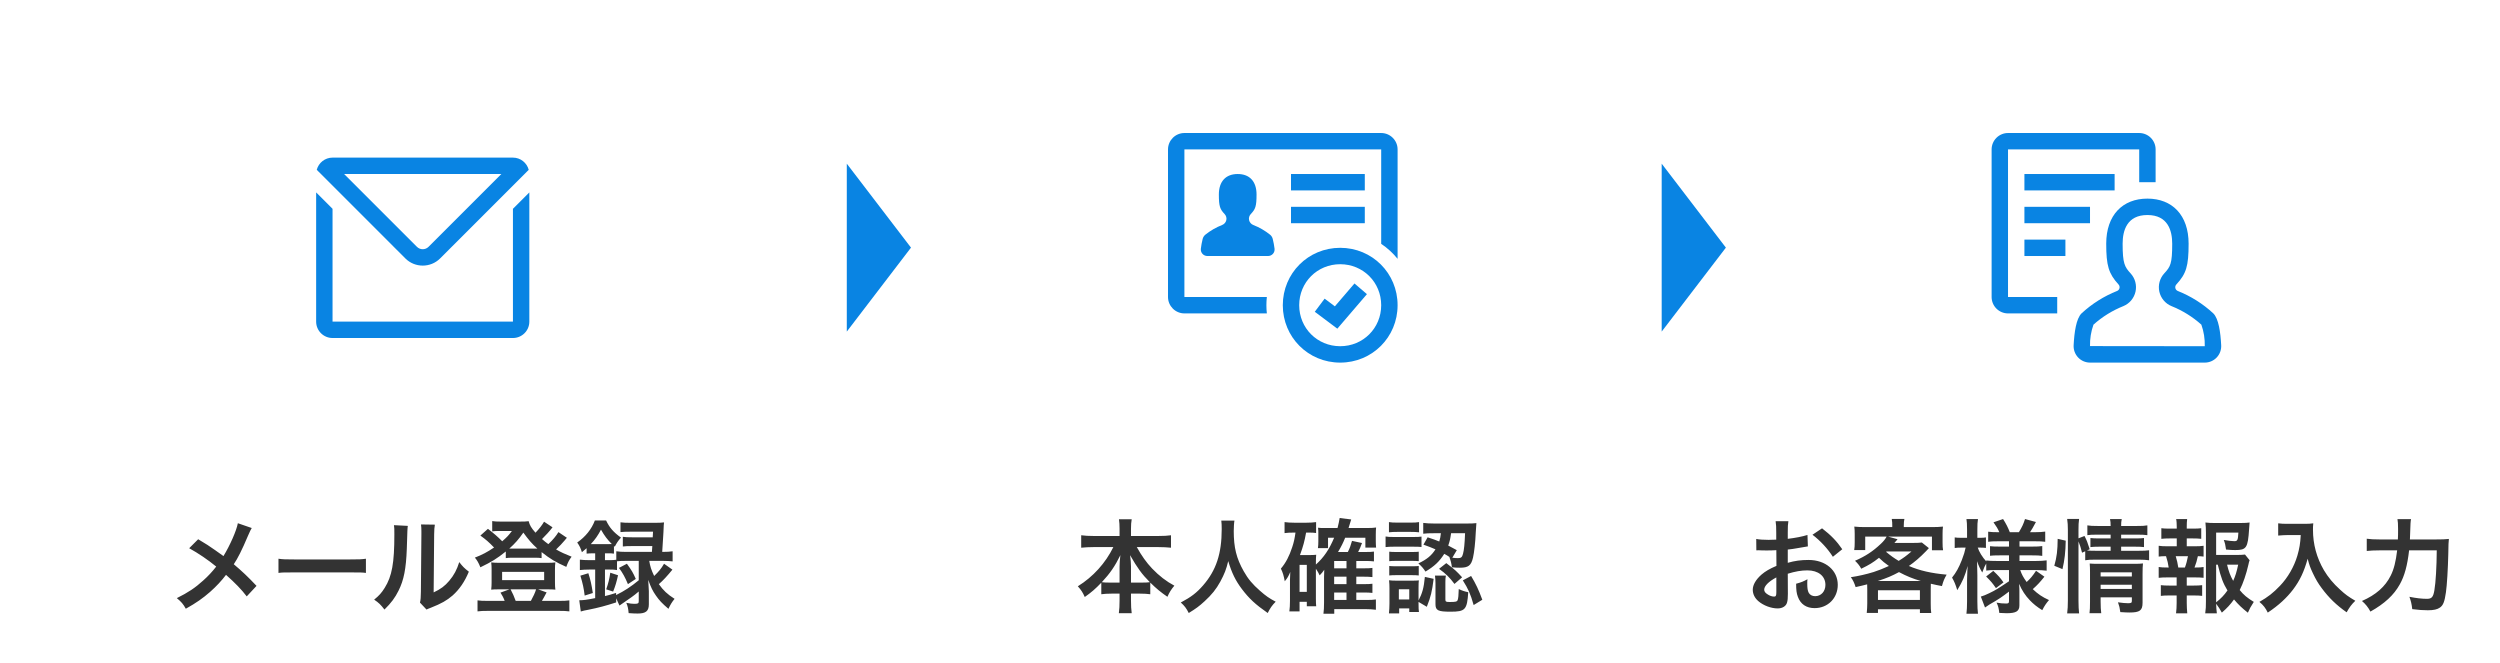 <svg width="343" height="91" viewBox="0 0 343 91" fill="none" xmlns="http://www.w3.org/2000/svg">
<path d="M227.983 22.456L236.792 33.975L227.983 45.494V22.456Z" fill="#0984E3"/>
<path d="M116.18 22.456L124.988 33.975L116.18 45.494V22.456Z" fill="#0984E3"/>
<path d="M245.282 78.716L245.296 81.474C245.296 82.048 245.268 82.384 245.184 82.664C245.058 83.154 244.554 83.476 243.896 83.476C243.014 83.476 241.95 83.084 241.25 82.482C240.746 82.048 240.48 81.502 240.48 80.9C240.48 80.242 240.914 79.5 241.684 78.828C242.188 78.394 242.804 78.03 243.728 77.638L243.714 75.482C243.602 75.482 243.602 75.482 243.14 75.51C242.93 75.524 242.734 75.524 242.384 75.524C242.174 75.524 241.782 75.51 241.614 75.51C241.432 75.496 241.306 75.496 241.264 75.496C241.208 75.496 241.096 75.496 240.97 75.51L240.956 73.942C241.348 74.026 241.908 74.068 242.65 74.068C242.79 74.068 242.944 74.068 243.14 74.054C243.476 74.04 243.546 74.04 243.7 74.04V73.116C243.7 72.318 243.686 71.954 243.616 71.506H245.366C245.296 71.954 245.282 72.248 245.282 73.032V73.928C246.332 73.802 247.27 73.62 247.984 73.396L248.04 74.964C247.788 75.006 247.522 75.048 246.556 75.216C246.094 75.3 245.814 75.342 245.282 75.398V77.218C246.234 76.938 247.116 76.826 248.138 76.826C250.476 76.826 252.142 78.254 252.142 80.242C252.142 82.062 250.784 83.434 248.964 83.434C247.83 83.434 247.032 82.888 246.668 81.88C246.486 81.404 246.43 80.942 246.43 80.088C247.144 79.892 247.382 79.794 247.984 79.472C247.956 79.738 247.956 79.864 247.956 80.088C247.956 80.676 248.012 81.054 248.152 81.32C248.306 81.614 248.642 81.796 249.034 81.796C249.86 81.796 250.448 81.138 250.448 80.242C250.448 79.038 249.468 78.254 247.97 78.254C247.13 78.254 246.276 78.408 245.282 78.716ZM243.714 81.264V79.22C242.664 79.78 242.048 80.396 242.048 80.9C242.048 81.138 242.188 81.348 242.51 81.544C242.79 81.74 243.14 81.852 243.406 81.852C243.644 81.852 243.714 81.726 243.714 81.264ZM252.758 75.356L251.47 76.392C250.77 75.286 249.748 74.18 248.67 73.368L249.986 72.486C251.204 73.424 252.016 74.264 252.758 75.356ZM256.188 82.804V80.858C256.188 80.578 256.188 80.438 256.174 80.172C255.628 80.312 255.362 80.382 254.592 80.55C254.424 80.004 254.214 79.556 253.934 79.192C254.97 79.038 256.02 78.8 257.07 78.478C257.756 78.254 258.358 78.016 259.156 77.652C258.582 77.246 258.26 76.98 257.798 76.532C256.944 77.204 256.482 77.484 255.362 78.03C255.138 77.61 254.886 77.302 254.508 76.938C255.95 76.308 256.958 75.65 258.064 74.6C258.414 74.278 258.666 73.956 258.848 73.62H255.908V75.468H254.396C254.452 75.118 254.466 74.852 254.466 74.418V73.284C254.466 72.864 254.452 72.57 254.41 72.248C254.886 72.304 255.348 72.318 256.006 72.318H259.618V72.122C259.618 71.716 259.618 71.646 259.548 71.198H261.284C261.228 71.394 261.2 71.772 261.2 72.108V72.318H264.938C265.666 72.318 266.086 72.304 266.576 72.248C266.534 72.542 266.52 72.836 266.52 73.284V74.446C266.52 74.88 266.534 75.202 266.59 75.496H265.064V73.62H259.044L260.346 73.984C260.332 73.998 260.192 74.166 259.912 74.488H262.544C263.048 74.488 263.384 74.474 263.678 74.432L264.644 75.202C264.518 75.328 264.518 75.328 264.266 75.608C263.412 76.49 262.698 77.092 261.9 77.652C263.356 78.282 264.994 78.66 267.08 78.842C266.744 79.43 266.632 79.696 266.436 80.41C265.764 80.284 265.568 80.242 264.91 80.088C264.896 80.452 264.896 80.494 264.896 80.872V82.818C264.896 83.42 264.91 83.7 264.966 84.106H263.412V83.588H257.658V84.092H256.118C256.16 83.644 256.188 83.238 256.188 82.804ZM258.834 75.664L258.778 75.72C259.464 76.294 259.87 76.574 260.5 76.952C261.172 76.532 261.494 76.308 262.25 75.664H258.834ZM257.644 79.71H263.524C262.46 79.402 261.564 79.038 260.542 78.492C259.576 79.01 258.932 79.29 257.644 79.71ZM257.658 80.984V82.314H263.412V80.984H257.658ZM275.634 78.212H273.8C273.268 78.212 272.904 78.226 272.512 78.282V77.316C272.274 77.722 272.26 77.764 271.966 78.548C271.644 78.002 271.476 77.652 271.252 76.994C271.28 77.848 271.294 78.534 271.294 78.94V82.496C271.294 83.224 271.322 83.77 271.378 84.204H269.796C269.852 83.756 269.88 83.196 269.88 82.496V79.598C269.908 78.548 269.936 77.89 269.964 77.652C269.586 79.038 269.264 79.78 268.536 80.97C268.312 80.228 268.13 79.78 267.822 79.248C268.368 78.576 268.746 77.89 269.152 76.868C269.46 76.07 269.558 75.72 269.684 75.132H269.124C268.704 75.132 268.438 75.146 268.186 75.188V73.732C268.424 73.774 268.676 73.788 269.124 73.788H269.88V72.668C269.88 71.94 269.852 71.562 269.796 71.212H271.378C271.308 71.604 271.294 71.996 271.294 72.668V73.788H271.672C272.05 73.788 272.218 73.774 272.47 73.732V75.174C272.204 75.146 271.98 75.132 271.658 75.132H271.35C271.518 75.692 271.994 76.462 272.512 77.022V76.896C272.904 76.952 273.31 76.966 273.94 76.966H275.634V76.196H274.346C273.618 76.196 273.45 76.21 273.03 76.252V74.936C273.436 74.978 273.66 74.992 274.318 74.992H275.634V74.264H274.108C273.464 74.264 273.184 74.278 272.778 74.334V72.948C273.184 73.004 273.534 73.018 274.108 73.018H274.304C274.122 72.57 273.898 72.206 273.506 71.66L274.822 71.212C275.242 71.87 275.494 72.374 275.746 73.018H276.992C277.44 72.276 277.608 71.912 277.832 71.212L279.33 71.618C278.966 72.304 278.742 72.696 278.518 73.018H279.204C279.778 73.018 280.198 72.99 280.604 72.934V74.334C280.184 74.278 279.834 74.264 279.218 74.264H277.076V74.992H278.798C279.498 74.992 279.792 74.978 280.198 74.922V76.266C279.792 76.21 279.526 76.196 278.798 76.196H277.076V76.966H279.344C279.918 76.966 280.38 76.938 280.8 76.882V78.296C280.338 78.24 279.848 78.212 279.344 78.212H277.174C277.398 78.856 277.594 79.206 278.056 79.85C278.532 79.43 278.896 78.996 279.344 78.31L280.492 79.122C279.904 79.864 279.54 80.256 278.896 80.83C279.624 81.516 280.17 81.894 281.122 82.328C280.716 82.804 280.492 83.14 280.198 83.714C279.47 83.266 278.994 82.874 278.518 82.384C277.86 81.698 277.426 81.026 277.02 80.102C277.062 80.732 277.062 80.844 277.062 81.11V83.056C277.062 83.854 276.614 84.134 275.312 84.134C275.102 84.134 274.71 84.12 274.304 84.092C274.234 83.476 274.15 83.126 273.926 82.678C274.43 82.776 274.78 82.804 275.256 82.804C275.55 82.804 275.634 82.734 275.634 82.482V81.166C274.64 81.922 274.262 82.188 272.946 82.944C272.834 83.014 272.554 83.21 272.344 83.35L271.77 81.852C272.162 81.74 272.414 81.628 272.918 81.39C273.814 80.956 274.038 80.816 275.634 79.752V78.212ZM272.498 79.094L273.478 78.324C274.164 78.968 274.43 79.262 274.878 79.906L273.842 80.69C273.38 80.018 273.17 79.766 272.498 79.094ZM285.168 74.278V82.426C285.168 83.154 285.196 83.644 285.252 84.162H283.614C283.684 83.686 283.712 83.056 283.712 82.384V72.696C283.712 72.08 283.684 71.688 283.614 71.198H285.252C285.182 71.688 285.168 72.038 285.168 72.696V73.858L285.994 73.536C286.344 74.236 286.372 74.32 286.708 75.356L286.33 75.524C286.68 75.552 286.96 75.566 287.506 75.566H289.578V75.006H287.982C287.436 75.006 287.198 75.02 286.806 75.062V73.816C287.17 73.858 287.422 73.872 287.996 73.872H289.578V73.354H287.772C287.03 73.354 286.764 73.368 286.386 73.424V72.08C286.792 72.15 287.086 72.164 287.842 72.164H289.578C289.578 71.744 289.564 71.534 289.494 71.212H291.104C291.034 71.548 291.02 71.73 291.02 72.164H293.162C293.932 72.164 294.212 72.15 294.618 72.08V73.424C294.212 73.368 293.862 73.354 293.19 73.354H291.02V73.872H292.994C293.596 73.872 293.82 73.858 294.156 73.816V75.062C293.82 75.02 293.54 75.006 292.966 75.006H291.02V75.566H293.47C294.142 75.566 294.478 75.552 294.856 75.496V76.868C294.436 76.812 294.044 76.784 293.47 76.784H287.506C286.82 76.784 286.484 76.798 286.092 76.868V75.636L285.658 75.832C285.518 75.244 285.378 74.81 285.168 74.278ZM288.206 81.95V82.538C288.206 83.224 288.234 83.714 288.29 84.134H286.68C286.736 83.672 286.75 83.35 286.75 82.538V78.506C286.75 77.974 286.736 77.708 286.708 77.316C287.044 77.344 287.338 77.358 287.828 77.358H292.756C293.372 77.358 293.722 77.344 294.016 77.302C293.974 77.638 293.96 78.058 293.96 78.744V82.692C293.96 83.756 293.582 84.036 292.168 84.036C291.86 84.036 291.594 84.022 290.908 83.98C290.824 83.378 290.768 83.14 290.586 82.636C291.16 82.72 291.608 82.762 291.958 82.762C292.406 82.762 292.49 82.706 292.49 82.426V81.95H288.206ZM288.206 80.802H292.49V80.228H288.206V80.802ZM288.206 79.094H292.49V78.52H288.206V79.094ZM282.97 78.086L281.85 77.624C282.2 76.392 282.298 75.524 282.312 73.928L283.418 74.18C283.39 75.706 283.264 76.868 282.97 78.086ZM308.016 76.084L308.646 76.868C308.576 77.05 308.548 77.134 308.478 77.484C308.184 78.772 307.764 80.018 307.288 80.956C307.834 81.628 308.296 82.006 309.22 82.58C308.786 83.252 308.646 83.518 308.408 84.064C307.596 83.42 307.12 82.972 306.504 82.244C306.014 82.93 305.552 83.434 304.838 84.05C304.572 83.56 304.376 83.266 304.054 82.832C304.068 83.392 304.096 83.672 304.152 84.148H302.556C302.64 83.56 302.654 83.21 302.654 82.482V73.116C302.654 72.612 302.626 72.066 302.584 71.688C302.99 71.744 303.382 71.758 303.9 71.758H307.344C307.974 71.758 308.408 71.73 308.646 71.688C308.604 72.094 308.59 72.262 308.576 72.598C308.408 75.174 308.212 75.468 306.672 75.468C306.294 75.468 306.042 75.454 305.412 75.398C305.328 74.782 305.272 74.53 305.104 74.082C305.664 74.18 306.238 74.25 306.546 74.25C306.98 74.25 307.05 74.11 307.106 73.074H304.054V76.14H306.686C307.358 76.14 307.722 76.126 308.016 76.084ZM304.054 77.47V82.636C304.698 82.132 305.16 81.656 305.608 81.012C305.006 80.018 304.726 79.276 304.278 77.47H304.054ZM307.078 77.47H305.552C305.79 78.436 306 78.996 306.392 79.696C306.686 79.038 306.868 78.478 307.078 77.47ZM300.022 74.95H301.114C301.702 74.95 301.954 74.936 302.332 74.88V76.364C302.066 76.322 301.884 76.322 301.548 76.308C301.394 76.98 301.324 77.246 301.086 77.862H301.254C301.758 77.862 302.024 77.848 302.332 77.792V79.276C301.954 79.234 301.66 79.22 301.114 79.22H300.022V80.34H300.974C301.506 80.34 301.786 80.326 302.136 80.284V81.754C301.772 81.712 301.492 81.698 300.974 81.698H300.022V82.72C300.022 83.182 300.05 83.7 300.092 84.148H298.552C298.608 83.686 298.636 83.266 298.636 82.72V81.698H297.628C297.096 81.698 296.858 81.712 296.466 81.754V80.284C296.816 80.326 297.096 80.34 297.628 80.34H298.636V79.22H297.39C296.858 79.22 296.564 79.234 296.172 79.276V77.792C296.522 77.848 296.746 77.862 297.39 77.862H297.544C297.46 77.302 297.376 76.924 297.18 76.308C296.718 76.308 296.494 76.322 296.172 76.364V74.88C296.536 74.936 296.83 74.95 297.39 74.95H298.65V73.872H297.698C297.194 73.872 296.914 73.886 296.536 73.928V72.472C296.872 72.514 297.138 72.528 297.698 72.528H298.65V72.276C298.65 71.884 298.622 71.408 298.566 71.212H300.078C300.036 71.534 300.022 71.828 300.022 72.276V72.528H300.848C301.408 72.528 301.674 72.514 302.01 72.472V73.928C301.646 73.886 301.338 73.872 300.848 73.872H300.022V74.95ZM298.86 77.862H299.77C299.952 77.386 300.078 76.896 300.19 76.308H298.51C298.706 76.98 298.762 77.246 298.86 77.862ZM315.66 73.41H313.91C313.532 73.41 313.112 73.438 312.566 73.48V71.8C312.972 71.856 313.266 71.87 313.882 71.87H316.108C316.682 71.87 317.06 71.856 317.382 71.8C317.34 72.206 317.34 72.332 317.34 72.682C317.34 74.67 317.844 76.518 318.838 78.226C319.426 79.206 320.112 80.046 321.078 80.914C321.792 81.572 322.198 81.866 323.15 82.426C322.618 82.944 322.352 83.308 321.96 84.008C320.56 83.028 319.51 82.006 318.558 80.718C318.04 80.032 317.732 79.5 317.326 78.646C316.962 77.876 316.836 77.526 316.612 76.658C316.108 78.45 315.548 79.64 314.61 80.886C313.714 82.048 312.664 83.028 311.138 84.05C310.844 83.434 310.522 83.014 309.99 82.58C311.18 81.894 311.866 81.362 312.804 80.382C313.896 79.248 314.75 77.75 315.198 76.238C315.478 75.272 315.604 74.544 315.66 73.41ZM330.64 74.012H334.182C335.022 74.012 335.512 73.998 335.988 73.942C335.932 74.488 335.932 74.488 335.904 76.056C335.862 77.974 335.722 80.34 335.582 81.264C335.4 82.552 335.204 83.042 334.77 83.35C334.406 83.616 333.888 83.728 333.104 83.728C332.46 83.728 331.844 83.686 330.962 83.574C330.878 82.86 330.78 82.454 330.57 81.88C331.466 82.062 332.278 82.16 332.978 82.16C333.636 82.16 333.846 81.908 334 80.97C334.182 79.92 334.308 77.75 334.322 75.51H330.528C330.29 77.582 329.912 78.996 329.254 80.172C328.442 81.642 327.168 82.818 325.222 83.91C324.914 83.322 324.55 82.874 324.06 82.454C325.978 81.614 327.252 80.494 328.008 78.968C328.442 78.114 328.708 77.036 328.89 75.51H326.454C325.74 75.51 325.194 75.538 324.718 75.594V73.914C325.222 73.984 325.698 74.012 326.496 74.012H328.988C329.016 73.452 329.016 73.312 329.016 72.584C329.016 71.912 328.988 71.506 328.932 71.226H330.794C330.724 71.59 330.724 71.59 330.64 74.012Z" fill="#333333"/>
<path d="M303.668 43C302.245 41.681 300.59 40.636 298.787 39.919C298.704 39.885 298.631 39.831 298.573 39.762C298.516 39.693 298.476 39.611 298.457 39.523C298.439 39.435 298.441 39.345 298.465 39.258C298.489 39.172 298.534 39.093 298.595 39.027C299.955 37.552 300.277 36.519 300.277 33.438C300.277 29.5 298.017 27.25 294.625 27.25C291.235 27.25 288.974 29.5 288.974 33.438C288.974 36.431 289.297 37.534 290.661 39.029C290.722 39.095 290.766 39.174 290.789 39.26C290.813 39.346 290.815 39.437 290.796 39.524C290.777 39.612 290.737 39.693 290.68 39.762C290.623 39.83 290.55 39.884 290.467 39.918C288.663 40.636 287.007 41.681 285.583 43C284.854 43.726 284.595 45.581 284.503 47.368C284.486 47.674 284.532 47.981 284.637 48.269C284.743 48.557 284.906 48.821 285.117 49.044C285.328 49.267 285.582 49.444 285.864 49.566C286.146 49.687 286.45 49.75 286.757 49.75H302.494C302.8 49.75 303.104 49.687 303.386 49.566C303.668 49.444 303.922 49.267 304.133 49.044C304.344 48.821 304.507 48.557 304.613 48.269C304.718 47.981 304.764 47.674 304.747 47.368C304.655 45.581 304.397 43.726 303.668 43ZM286.75 47.483C286.727 46.482 286.888 45.484 287.225 44.541C288.433 43.46 289.821 42.6 291.326 41.998C291.742 41.826 292.111 41.556 292.401 41.211C292.691 40.866 292.894 40.456 292.992 40.016C293.09 39.576 293.08 39.118 292.964 38.683C292.847 38.247 292.628 37.846 292.324 37.514C291.506 36.618 291.224 36.169 291.224 33.438C291.224 31.642 291.814 29.501 294.624 29.501C297.435 29.501 298.027 31.642 298.027 33.438C298.027 36.201 297.784 36.588 296.941 37.503C296.634 37.835 296.411 38.236 296.293 38.672C296.174 39.109 296.163 39.567 296.26 40.009C296.357 40.451 296.559 40.862 296.85 41.209C297.14 41.555 297.51 41.827 297.928 41.999C299.432 42.601 300.819 43.461 302.026 44.541C302.363 45.49 302.521 46.493 302.494 47.5L286.75 47.483Z" fill="#0984E3"/>
<path d="M290.125 23.875H277.75V26.125H290.125V23.875Z" fill="#0984E3"/>
<path d="M286.75 28.375H277.75V30.625H286.75V28.375Z" fill="#0984E3"/>
<path d="M283.375 32.875H277.75V35.125H283.375V32.875Z" fill="#0984E3"/>
<path d="M275.5 20.5H293.5V25H295.75V20.5C295.75 19.903 295.513 19.331 295.091 18.909C294.669 18.487 294.097 18.25 293.5 18.25H275.5C274.903 18.25 274.331 18.487 273.909 18.909C273.487 19.331 273.25 19.903 273.25 20.5V40.75C273.25 41.347 273.487 41.919 273.909 42.341C274.331 42.763 274.903 43 275.5 43H282.25V40.75H275.5V20.5Z" fill="#0984E3"/>
<path d="M152.75 75.062H150.006C149.39 75.062 148.914 75.09 148.34 75.146V73.438C148.886 73.508 149.348 73.536 150.006 73.536H153.604V72.542C153.604 71.996 153.576 71.646 153.52 71.24H155.27C155.2 71.632 155.172 72.01 155.172 72.528V73.536H158.966C159.666 73.536 160.184 73.508 160.66 73.438V75.146C160.044 75.09 159.624 75.062 158.966 75.062H155.97C156.628 76.252 157.286 77.176 158.07 78.002C159.022 78.996 160.016 79.766 161.122 80.354C160.688 80.872 160.45 81.25 160.17 81.88C159.274 81.264 158.672 80.774 157.818 79.934V81.53C157.384 81.474 156.992 81.446 156.418 81.446H155.172V82.398C155.172 83.056 155.2 83.644 155.27 84.134H153.506C153.576 83.616 153.604 83.056 153.604 82.398V81.446H152.498C151.924 81.446 151.518 81.474 151.098 81.53V79.948C150.3 80.788 149.712 81.292 148.83 81.908C148.55 81.278 148.34 80.956 147.878 80.438C149.978 79.136 151.672 77.26 152.75 75.062ZM155.172 79.934H156.53C157.174 79.934 157.426 79.92 157.762 79.878C156.67 78.786 156.054 77.932 155.046 76.168C155.13 76.742 155.172 77.302 155.172 77.722V79.934ZM153.604 79.934V77.736C153.604 77.302 153.646 76.742 153.716 76.168C152.974 77.68 152.302 78.66 151.168 79.878C151.49 79.92 151.77 79.934 152.414 79.934H153.604ZM167.562 71.422H169.368C169.312 71.66 169.27 72.36 169.27 72.864C169.27 75.118 169.634 76.602 170.642 78.38C171.23 79.43 171.86 80.172 172.854 81.04C173.68 81.768 174.1 82.062 175.024 82.552C174.492 83.098 174.268 83.434 173.932 84.106C172.224 82.916 171.37 82.118 170.376 80.802C169.522 79.668 168.99 78.59 168.514 76.98C168.248 78.1 167.996 78.744 167.422 79.808C166.862 80.83 166.26 81.586 165.266 82.496C164.538 83.168 164.076 83.504 163.096 84.106C162.774 83.462 162.508 83.112 162.004 82.664C163.432 81.908 164.174 81.334 165.056 80.326C166.862 78.254 167.618 75.958 167.618 72.598C167.618 72.052 167.604 71.8 167.562 71.422ZM180.54 78.03V82.104C180.54 82.664 180.554 82.916 180.582 83.182H179.294V82.566H178.3V83.882H176.9C176.956 83.462 176.984 83.014 176.984 82.44V79.556C176.984 79.276 176.998 78.856 177.026 78.478C176.746 79.122 176.634 79.304 176.27 79.752C176.13 78.982 176.004 78.562 175.738 78.016C176.424 77.204 176.886 76.308 177.292 75.076C177.516 74.404 177.628 73.886 177.74 73.074H177.432C176.9 73.074 176.662 73.088 176.242 73.144V71.632C176.634 71.688 177.054 71.716 177.586 71.716H179.224C179.784 71.716 180.162 71.688 180.568 71.632V73.13C180.246 73.088 180.064 73.074 179.742 73.074H179.196C178.986 74.236 178.804 74.936 178.356 76.154H179.728C180.078 76.154 180.316 76.14 180.582 76.112C180.554 76.406 180.54 76.728 180.54 77.148V77.456C181.632 76.476 182.36 75.398 183.046 73.774H182.206V75.202H180.82C180.862 74.908 180.876 74.614 180.876 74.292V73.102C180.876 72.85 180.876 72.766 180.834 72.402C181.156 72.444 181.24 72.444 181.856 72.444H183.508C183.662 71.856 183.718 71.548 183.802 71.072L185.384 71.268C185.356 71.366 185.23 71.758 185.02 72.444H187.568C188.072 72.444 188.45 72.43 188.8 72.374C188.772 72.64 188.758 72.906 188.758 73.41V74.222C188.758 74.614 188.772 74.838 188.8 75.132H187.33V73.774H184.558C184.264 74.502 184.04 74.95 183.578 75.734H184.922C185.16 75.286 185.342 74.782 185.496 74.208L186.868 74.502C186.672 75.048 186.546 75.342 186.336 75.734H187.344C187.946 75.734 188.17 75.72 188.506 75.678V77.022C188.142 76.98 187.778 76.966 187.386 76.966H186.084V77.974H187.12C187.75 77.974 187.974 77.96 188.296 77.918V79.178C187.918 79.136 187.596 79.122 187.134 79.122H186.084V80.144H187.12C187.736 80.144 187.974 80.13 188.296 80.088V81.348C187.918 81.306 187.624 81.292 187.134 81.292H186.084V82.314H187.456C188.1 82.314 188.408 82.3 188.772 82.244V83.658C188.296 83.602 187.918 83.574 187.428 83.574H183.06V84.204H181.576C181.632 83.728 181.66 83.378 181.66 82.636V79.136C181.674 78.59 181.688 78.268 181.688 78.17C181.506 78.45 181.338 78.646 181.058 78.94C180.918 78.632 180.792 78.408 180.54 78.03ZM183.046 77.974H184.74V76.966H183.046V77.974ZM183.046 79.122V80.144H184.74V79.122H183.046ZM183.046 81.292V82.314H184.74V81.292H183.046ZM178.3 77.498V81.208H179.294V77.498H178.3ZM195.296 74.726L195.87 73.718C196.654 73.97 196.934 74.082 197.466 74.292C197.592 73.872 197.634 73.676 197.69 73.158H196.766C196.024 73.158 195.688 73.172 195.268 73.228V71.744C195.674 71.8 196.22 71.828 196.794 71.828H201.246C201.82 71.828 202.226 71.814 202.562 71.772C202.534 71.996 202.534 72.01 202.478 72.99C202.422 74.39 202.254 75.832 202.1 76.49C201.848 77.596 201.456 77.89 200.308 77.89C199.902 77.89 199.594 77.876 199.202 77.834C199.118 77.232 199.062 76.994 198.852 76.434L198.936 76.462C198.6 76.238 198.446 76.14 198.152 75.986C197.48 77.05 196.808 77.68 195.576 78.422C195.254 77.932 195.044 77.694 194.596 77.302C195.758 76.756 196.402 76.224 196.948 75.37C196.36 75.118 196.094 75.006 195.296 74.726ZM201.008 73.158H199.09C198.978 73.942 198.908 74.25 198.698 74.852C199.104 75.062 199.286 75.16 199.874 75.482L199.258 76.518C199.524 76.56 199.79 76.574 200.028 76.574C200.462 76.574 200.602 76.462 200.728 75.972C200.868 75.454 200.952 74.614 201.008 73.158ZM194.624 82.58V82.888C194.624 83.434 194.638 83.7 194.68 83.966H193.35V83.476H191.964V84.162H190.564C190.606 83.7 190.634 83.238 190.634 82.79V80.718C190.634 80.284 190.62 80.018 190.578 79.612C190.9 79.654 191.166 79.668 191.67 79.668H193.714C194.218 79.668 194.456 79.654 194.666 79.626C194.638 79.85 194.624 80.102 194.624 80.634V82.384C195.142 81.39 195.352 80.648 195.492 79.15L196.696 79.416C196.472 81.166 196.318 81.838 195.758 83.252L194.624 82.58ZM191.922 80.844V82.244H193.35V80.844H191.922ZM190.564 73.032V71.632C190.928 71.688 191.138 71.702 191.698 71.702H193.56C194.106 71.702 194.33 71.688 194.694 71.632V73.032C194.316 72.99 194.05 72.976 193.56 72.976H191.698C191.208 72.976 190.914 72.99 190.564 73.032ZM190.102 75.062V73.606C190.41 73.662 190.704 73.676 191.222 73.676H193.91C194.498 73.676 194.736 73.662 195.03 73.62V75.048C194.694 75.02 194.512 75.006 193.966 75.006H191.222C190.746 75.006 190.466 75.02 190.102 75.062ZM190.606 76.994V75.692C190.872 75.72 191.054 75.734 191.488 75.734H193.798C194.246 75.734 194.442 75.72 194.652 75.692V76.994C194.344 76.966 194.19 76.952 193.798 76.952H191.488C191.068 76.952 190.844 76.966 190.606 76.994ZM190.606 78.954V77.652C190.872 77.68 191.054 77.694 191.488 77.694H193.784C194.246 77.694 194.442 77.68 194.652 77.652V78.954C194.414 78.926 194.176 78.912 193.77 78.912H191.474C191.068 78.912 190.9 78.926 190.606 78.954ZM198.306 79.864V82.23C198.306 82.552 198.376 82.594 198.908 82.594C199.706 82.594 199.888 82.552 199.986 82.342C200.07 82.16 200.126 81.6 200.14 80.816C200.616 81.04 200.938 81.152 201.442 81.25C201.288 83.658 201.036 83.924 199.02 83.924C197.298 83.924 196.948 83.756 196.948 82.888V80.004C196.948 79.654 196.92 79.332 196.878 78.968H198.376C198.32 79.248 198.306 79.444 198.306 79.864ZM200.7 79.626L201.834 79.024C202.478 80.088 202.87 80.914 203.374 82.286L202.184 83.014C201.736 81.446 201.456 80.83 200.7 79.626ZM197.438 78.044L198.432 77.26C199.72 78.254 199.762 78.296 200.602 79.206L199.552 80.116C198.922 79.262 198.362 78.702 197.438 78.044Z" fill="#333333"/>
<path d="M189.5 33.455V20.5H162.5V40.75H173.812C173.771 41.119 173.75 41.495 173.75 41.875C173.75 42.255 173.771 42.631 173.812 43H162.5C161.262 43 160.25 41.987 160.25 40.75V20.5C160.25 19.262 161.262 18.25 162.5 18.25H189.5C190.738 18.25 191.75 19.262 191.75 20.5V35.511C191.108 34.718 190.35 34.024 189.5 33.455Z" fill="#0984E3"/>
<path d="M187.25 26.125H177.125V23.875H187.25V26.125Z" fill="#0984E3"/>
<path d="M177.125 30.625H187.25V28.375H177.125V30.625Z" fill="#0984E3"/>
<path d="M174.87 34.133C174.815 33.681 174.733 33.233 174.622 32.791C174.568 32.567 174.446 32.365 174.271 32.214C173.569 31.649 172.785 31.195 171.944 30.866C171.803 30.81 171.677 30.721 171.578 30.606C171.479 30.491 171.409 30.354 171.375 30.206C171.342 30.058 171.346 29.905 171.386 29.759C171.427 29.613 171.503 29.479 171.608 29.369C172.24 28.703 172.398 28.317 172.398 26.688C172.398 24.9 171.456 23.875 169.813 23.875C168.169 23.875 167.227 24.9 167.227 26.688C167.227 28.317 167.386 28.703 168.017 29.369C168.122 29.479 168.198 29.613 168.239 29.759C168.28 29.905 168.284 30.058 168.25 30.206C168.216 30.354 168.146 30.491 168.047 30.606C167.948 30.721 167.822 30.81 167.681 30.866C166.84 31.195 166.056 31.649 165.354 32.214C165.18 32.365 165.057 32.567 165.003 32.791C164.892 33.233 164.81 33.681 164.755 34.133C164.742 34.259 164.755 34.386 164.794 34.506C164.833 34.626 164.897 34.737 164.982 34.831C165.068 34.924 165.172 34.999 165.288 35.05C165.405 35.1 165.531 35.126 165.658 35.125H173.968C174.095 35.126 174.221 35.1 174.337 35.05C174.453 34.999 174.557 34.924 174.643 34.831C174.728 34.737 174.792 34.626 174.831 34.506C174.87 34.386 174.883 34.259 174.87 34.133Z" fill="#0984E3"/>
<path d="M183.144 42.03L185.833 38.893L187.542 40.357L183.481 45.095L180.388 42.775L181.737 40.975L183.144 42.03Z" fill="#0984E3"/>
<path fill-rule="evenodd" clip-rule="evenodd" d="M176 41.875C176 37.487 179.487 34 183.875 34C188.263 34 191.75 37.487 191.75 41.875C191.75 46.263 188.263 49.75 183.875 49.75C179.487 49.75 176 46.263 176 41.875ZM183.875 36.25C180.73 36.25 178.25 38.73 178.25 41.875C178.25 45.02 180.73 47.5 183.875 47.5C187.02 47.5 189.5 45.02 189.5 41.875C189.5 38.73 187.02 36.25 183.875 36.25Z" fill="#0984E3"/>
<path d="M32.634 71.786L34.538 72.444C34.384 72.71 34.328 72.822 34.048 73.452C33.166 75.538 32.62 76.602 32.074 77.414C33.25 78.408 33.978 79.094 35.196 80.382L33.852 81.824C33.124 80.872 32.284 80.004 31.01 78.87C30.408 79.668 29.68 80.452 28.826 81.208C27.818 82.09 26.922 82.72 25.494 83.518C25.116 82.846 24.892 82.594 24.262 82.062C25.816 81.292 26.782 80.648 27.888 79.64C28.56 79.038 29.12 78.436 29.666 77.736C28.546 76.812 27.202 75.902 25.956 75.216L27.188 73.984C28.21 74.586 28.812 74.978 29.498 75.468C30.548 76.224 30.548 76.224 30.66 76.294C31.556 74.824 32.452 72.794 32.634 71.786ZM38.206 78.604V76.658C38.822 76.742 39.088 76.756 40.474 76.756H47.936C49.322 76.756 49.588 76.742 50.204 76.658V78.604C49.644 78.534 49.49 78.534 47.922 78.534H40.488C38.92 78.534 38.766 78.534 38.206 78.604ZM54.05 72.052L55.954 72.15C55.898 72.542 55.898 72.542 55.814 75.286C55.716 78.016 55.408 79.598 54.68 81.04C54.204 82.006 53.672 82.72 52.748 83.63C52.202 82.93 51.992 82.72 51.334 82.272C52.02 81.712 52.356 81.334 52.776 80.662C53.784 79.052 54.106 77.246 54.106 73.326C54.106 72.556 54.106 72.43 54.05 72.052ZM57.76 71.954L59.664 71.982C59.594 72.388 59.58 72.626 59.566 73.312L59.496 81.278C60.476 80.816 61.036 80.396 61.638 79.682C62.282 78.926 62.688 78.156 63.01 77.12C63.5 77.75 63.682 77.932 64.326 78.436C63.752 79.822 63.024 80.872 62.1 81.698C61.302 82.384 60.574 82.804 59.118 83.378C58.81 83.49 58.698 83.546 58.516 83.63L57.62 82.678C57.718 82.272 57.732 81.964 57.746 81.194L57.816 73.298V72.878C57.816 72.528 57.802 72.22 57.76 71.954ZM76.618 73.004L77.78 73.788C77.668 73.9 77.654 73.914 77.528 74.082C77.192 74.488 76.716 74.992 76.296 75.384C76.982 75.776 77.472 76 78.424 76.378C78.074 76.854 77.92 77.148 77.696 77.778C76.226 77.12 75.47 76.672 74.308 75.748V76.574C74.028 76.532 73.846 76.518 73.37 76.518H70.276C69.912 76.518 69.646 76.532 69.394 76.574V75.664C68.218 76.616 67.448 77.092 65.908 77.834C65.67 77.232 65.46 76.868 65.152 76.504C66.16 76.112 66.832 75.762 67.784 75.118C67.056 74.362 66.664 74.026 65.908 73.48L66.944 72.556C67.714 73.144 68.316 73.662 68.904 74.264C69.562 73.69 69.786 73.452 70.234 72.85H68.386C68.106 72.85 67.854 72.864 67.532 72.906V71.492C67.882 71.548 68.106 71.562 68.694 71.562H71.326C71.984 71.562 72.236 71.548 72.53 71.506C72.684 72.08 72.88 72.416 73.468 73.088C73.986 72.556 74.392 72.024 74.644 71.576L75.806 72.346C75.442 72.836 74.84 73.494 74.364 73.956C74.714 74.264 74.882 74.404 75.232 74.656C75.834 74.096 76.31 73.522 76.618 73.004ZM70.36 75.272H73.384C73.454 75.272 73.454 75.272 73.734 75.272C72.978 74.6 72.502 74.04 71.802 73.074C71.186 73.97 70.654 74.572 69.87 75.272C70.038 75.272 70.08 75.272 70.36 75.272ZM66.874 82.44H69.24C69.114 82.076 68.876 81.614 68.666 81.306L69.898 80.858H68.4C67.938 80.858 67.644 80.872 67.392 80.9C67.434 80.522 67.448 80.284 67.448 79.878V78.114C67.448 77.75 67.434 77.484 67.392 77.162C67.756 77.204 68.036 77.218 68.498 77.218H75.106C75.596 77.218 75.862 77.204 76.198 77.162C76.156 77.47 76.142 77.694 76.142 78.1V79.878C76.142 80.354 76.156 80.578 76.198 80.9C75.932 80.872 75.652 80.858 75.19 80.858H73.832L74.994 81.278C74.77 81.698 74.448 82.3 74.35 82.44H76.744C77.402 82.44 77.71 82.426 78.116 82.37V83.882C77.696 83.826 77.332 83.812 76.66 83.812H66.972C66.3 83.812 65.95 83.826 65.516 83.882V82.37C65.922 82.426 66.216 82.44 66.874 82.44ZM70.752 82.44H72.838C73.146 81.894 73.426 81.292 73.552 80.858H70.052C70.346 81.404 70.542 81.866 70.752 82.44ZM68.89 78.464V79.598H74.658V78.464H68.89ZM84.122 81.166L83.17 80.858C83.464 80.018 83.604 79.458 83.73 78.576L84.794 78.926C84.598 79.822 84.43 80.396 84.122 81.166ZM84.92 77.918L86.012 77.344C86.67 78.268 86.852 78.562 87.23 79.43L86.152 80.144C85.774 79.234 85.452 78.632 84.92 77.918ZM81.658 75.916H81.308C81 75.916 80.79 75.93 80.482 75.958V75.216C80.216 75.454 80.132 75.524 79.838 75.762C79.656 75.188 79.516 74.894 79.194 74.432C80.342 73.634 81.168 72.598 81.616 71.408H83.156C83.632 72.402 84.15 73.004 85.2 73.76C84.808 74.194 84.612 74.488 84.346 75.006L84.234 74.908V75.958C83.926 75.916 83.8 75.916 83.408 75.916H83.002V76.854H83.562C83.982 76.854 84.29 76.84 84.556 76.798V75.636C84.948 75.692 85.34 75.72 85.9 75.72H89.442C89.47 75.3 89.484 75.16 89.498 74.922H86.726C86.096 74.922 85.802 74.936 85.452 74.978V73.648C85.802 73.704 86.068 73.718 86.726 73.718H89.554C89.582 73.368 89.582 73.326 89.596 72.948H86.46C85.872 72.948 85.466 72.962 85.13 73.004V71.66C85.522 71.716 85.9 71.73 86.53 71.73H89.82C90.394 71.73 90.772 71.716 91.108 71.674C91.066 71.996 91.066 71.996 91.024 73.032C90.982 73.76 90.912 74.992 90.856 75.72H90.94C91.528 75.72 91.906 75.692 92.284 75.636V77.022C91.906 76.98 91.472 76.952 90.954 76.952H89.078C89.204 77.722 89.344 78.17 89.75 79.024C90.38 78.422 90.73 78.002 91.108 77.344L92.256 78.156C91.556 79.01 90.968 79.654 90.394 80.144C91.01 81.012 91.556 81.53 92.55 82.16C92.172 82.636 91.976 82.958 91.71 83.532C90.814 82.762 90.45 82.37 90.002 81.726C89.54 81.068 89.316 80.606 88.938 79.556C88.966 79.836 88.994 80.354 89.022 81.11V82.902C89.022 83.84 88.616 84.176 87.482 84.176C87.174 84.176 86.796 84.162 86.25 84.12C86.194 83.476 86.124 83.182 85.928 82.706C86.376 82.804 86.768 82.846 87.02 82.846C87.538 82.846 87.636 82.79 87.636 82.482V81.152C87.146 81.558 87.062 81.642 86.642 81.936C86.404 82.104 86.404 82.104 85.452 82.762C85.228 82.916 85.228 82.916 84.99 83.084L84.542 82.09V82.65C83.114 83.112 82.05 83.392 80.79 83.644C80.132 83.77 80.118 83.77 79.684 83.896L79.474 82.356C80.048 82.356 80.552 82.286 81.658 82.062V78.142H80.93C80.342 78.142 79.908 78.17 79.558 78.212V76.784C79.922 76.826 80.356 76.854 80.944 76.854H81.658V75.916ZM87.636 76.952H85.9C85.354 76.952 84.99 76.966 84.654 77.008V78.212C84.346 78.156 84.066 78.142 83.562 78.142H83.002V81.782C83.534 81.656 83.786 81.572 84.528 81.348V81.642C85.648 81.096 86.586 80.48 87.636 79.612V76.952ZM81.056 74.656H81.336H83.422C83.674 74.656 83.758 74.656 83.94 74.642C83.324 74.026 82.932 73.508 82.456 72.668C82.036 73.466 81.658 74.012 81.056 74.656ZM81.336 81.362L80.216 81.712C80.104 80.746 79.95 80.046 79.628 78.982L80.72 78.646C81.014 79.542 81.154 80.186 81.336 81.362Z" fill="#333333"/>
<path fill-rule="evenodd" clip-rule="evenodd" d="M68.784 23.875L58.795 33.864C58.356 34.303 57.643 34.303 57.204 33.864L47.215 23.875H68.784ZM55.614 35.455C56.272 36.113 57.136 36.441 58 36.441C58.864 36.441 59.728 36.113 60.386 35.455L72.295 23.545L72.541 23.299C72.285 22.337 71.418 21.625 70.375 21.625H45.625C44.582 21.625 43.715 22.337 43.458 23.299L43.704 23.545L55.614 35.455Z" fill="#0984E3"/>
<path fill-rule="evenodd" clip-rule="evenodd" d="M70.375 28.648V44.125H45.625V28.648L43.375 26.398V44.125C43.375 45.367 44.383 46.375 45.625 46.375H70.375C71.617 46.375 72.625 45.367 72.625 44.125V26.398L70.375 28.648Z" fill="#0984E3"/>
</svg>
